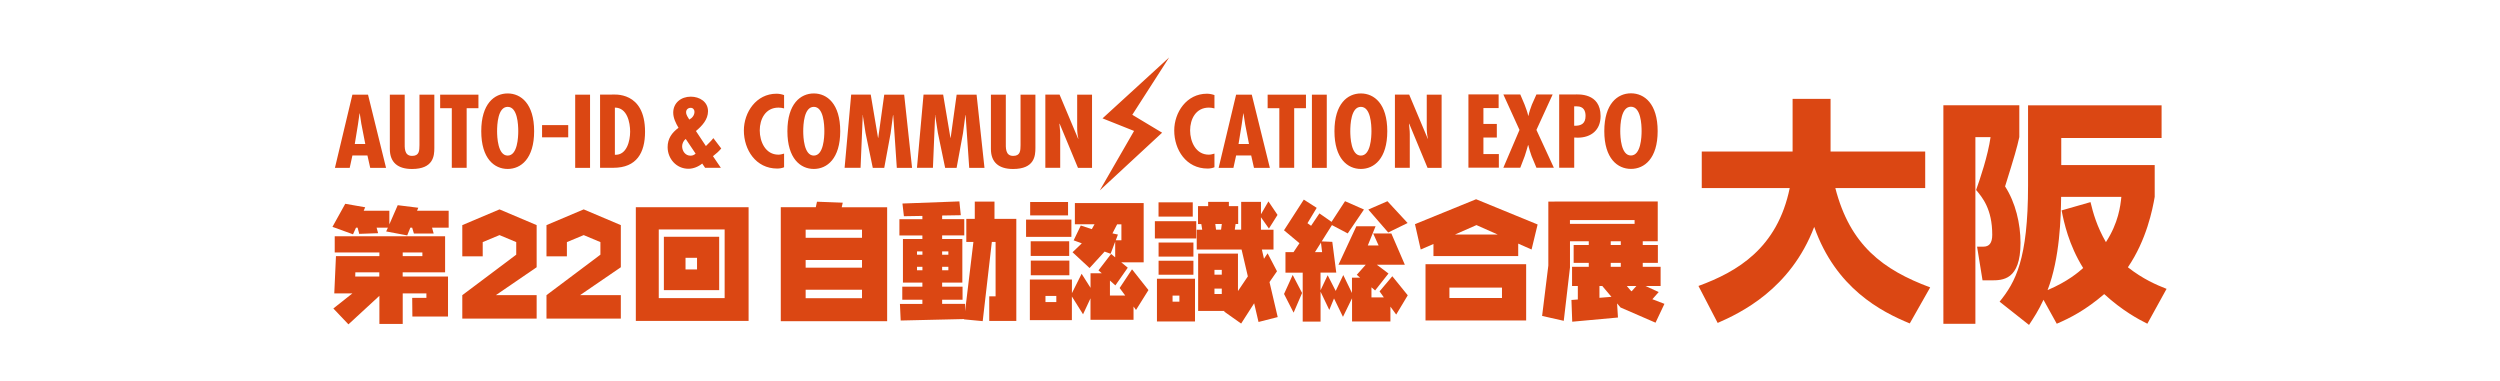 <?xml version="1.0" encoding="UTF-8"?>
<svg id="_レイヤー_1" xmlns="http://www.w3.org/2000/svg" version="1.1" viewBox="0 0 566.9 86.3">
  <!-- Generator: Adobe Illustrator 29.8.3, SVG Export Plug-In . SVG Version: 2.1.1 Build 3)  -->
  <defs>
    <style>
      .st0 {
        fill: #db4713;
      }
    </style>
  </defs>
  <g>
    <path class="st0" d="M82.81,47l-.34.79h5.82v3.09l1.9-4.35,4.66.58-.28.68h7.17v3.83h-3.77l.37,1.34h-4.48l-.4-1.34h-.41l-.71,1.76-4.77-.9.39-.86h-2.56l.34,1.26-4.28.15-.37-1.41h-.36l-.68,1.51-4.66-1.69,2.9-5.23,4.51.79ZM100.93,53.57v8.19h-9.62v.94h10.28v9.08h-8.08l-.04-4.24h3.22v-1.01h-5.37v6.92h-5.29v-6.37l-7.02,6.47-3.42-3.6,4.32-3.42h-4.11l.38-8.45h9.85v-.83h-10.13v-3.68h25.04ZM86.02,61.76h-5.44l-.03.94h5.46v-.94ZM91.32,58.08h4.46v-.83h-4.46v.83Z"/>
    <path class="st0" d="M144.18,72.77v-25.78h25.57v25.78h-25.57ZM149.38,67.6h14.94v-15.57h-14.94v15.57ZM150.54,53.69h12.54v12.1h-12.54v-12.1ZM158.06,61.1v-2.64h-2.61v2.64h2.61Z"/>
    <g>
      <path class="st0" d="M201.17,46.99v25.85h-24.12v-25.85h7.94l.27-1.25,5.84.22-.23,1.04h10.3ZM195.47,53.93v-1.85h-12.78v1.85h12.78ZM195.47,60.69v-1.74h-12.78v1.74h12.78ZM195.47,67.62v-1.92h-12.78v1.92h12.78Z"/>
      <path class="st0" d="M217.55,45.67l.32,3.13-4.23.07v.82h5.02v3.69h-5.02v.81h4.58v9.89h-4.58v.92h4.63v2.96h-4.63v.95h5.2v1.69l1.89-15.74h-1.61v-5.23h1.92v-3.92h4.47v3.92h4.95v23.15h-6.14v-5.59h1.44v-12.33h-.85l-2.07,17.96-4.23-.4v-.07s-14.37.33-14.37.33l-.17-3.76h5.09v-.95h-4.56v-2.96h4.56v-.92h-4.41v-9.89h4.41v-.81h-5.21v-3.69h5.21v-.74l-4.19.07-.33-2.88,12.89-.48ZM209.17,57h-1.23v.76h1.23v-.76ZM207.94,60.5v.78h1.23v-.78h-1.23ZM215.05,57.76v-.76h-1.41v.76h1.41ZM215.05,61.28v-.78h-1.41v.78h1.41Z"/>
      <path class="st0" d="M242.95,49.79v3.92h-10.28v-3.92h10.28ZM243.07,63.41v3.07l2.2-4.4,2.02,3.19v-3.3h2.55l-.75-.66,2.86-3.72.93.76v-3.55l-1.04,2.74-1.36-.49-3.41,3.73-3.86-3.58,2.1-2.02-1.85-.68,1.62-3.36,2.5.82.62-1.11h-4.46v-4.8h15.6v13.44h-5.08l1.47,1.21-2.81,4.02-1.23-1.1v3.39h3.46l-1.26-1.7,2.81-4.24,3.72,4.71-2.82,4.51-.56-.78v3.01h-9.76v-4.87l-1.69,3.62-2.53-4.04v5.37h-9.53v-9.21h9.53ZM242.19,45.81v3.03h-8.59v-3.03h8.59ZM242.45,54.71v3.32h-8.73v-3.32h8.73ZM242.49,59.1v3.32h-8.75v-3.32h8.75ZM239.53,68.5v-1.4h-2.46v1.4h2.46ZM253.01,54.49h1.28v-3.62h-.97l-1.06,2.05,1.24.27-.49,1.3Z"/>
      <path class="st0" d="M271.26,50.16v3.91h-9.38v-3.91h9.38ZM270.98,63.2v9.69h-8.63v-9.69h8.63ZM270.47,45.88v3.24h-7.76v-3.24h7.76ZM270.62,54.99v3.19h-7.9v-3.19h7.9ZM270.62,59.13v3.17h-7.9v-3.17h7.9ZM267.44,68.4v-1.37h-1.55v1.37h1.55ZM280.77,46.73v4.07h-.59l-.18,1.28h1.45v-6.31h4.49v2.81l1.69-2.91,2.06,3.06-1.95,3.1-1.81-2.57v2.83h2.85v4.5h-2.64l.48,2.09.82-1.24,2.13,4.07-1.7,2.45,1.86,7.94-4.35,1.11-.99-4.24-2.95,4.6-3.86-2.73.11-.14h-6v-12.99h9.03v8.49l2.24-3.33-1.42-6.08h-10.17v-4.5h1.24l-.2-1.28h-.75v-4.07h2.3v-.97h4.7v.97h2.1ZM277.05,62.28v-1.08h-1.66v1.08h1.66ZM277.05,66.66v-1.21h-1.66v1.21h1.66ZM277.06,50.8h-1.48l.17,1.28h1.14l.17-1.28Z"/>
      <path class="st0" d="M298.57,47.14l-2.09,3.47.82.59,1.89-2.81,2.75,1.92,3.06-4.69,4.29,1.89-3.68,5.42-3.58-1.89-2.33,3.7,2.41.1.9,6.98h-3.57v4.01l1.62-3.42,1.82,3.56,1.72-3.6,1.97,4.07v-3.47h1.86l-.77-.66,2.03-2.28h-6.18l4.05-8.72h4.36l-1.76,4.35h2.45l-1.23-2.72h4.12l3.06,7.09h-6.35l2.64,1.99-3.03,3.84-.83-.71v2.29h2.81l-.97-1.37,2.89-3.43,3.5,4.32-2.62,4.37-1.31-1.8v3.36h-8.7v-5.26l-2.06,4.22-2.03-4.18-1.07,2.61-1.98-4.14v6.79h-4.05v-11.1h-3.91v-4.66h1.83l1.35-2.02-3.51-2.93,4.49-6.96,2.92,1.87ZM295.26,66.44l-1.92,4.46-2.17-4.24,1.96-4.31,2.13,4.09ZM299.55,55.01l-1.37,2.16h1.62l-.26-2.16ZM314.61,45.62l4.58,4.95-4.4,2.15-4.51-5.2,4.33-1.89Z"/>
      <path class="st0" d="M348.67,50.9l-1.37,5.68-3.03-1.34v2.83h-19.22v-2.74l-2.89,1.25-1.3-5.75,13.86-5.65,13.94,5.72ZM346.07,59.91v12.76h-22.82v-12.76h22.82ZM340.59,67.58v-2.36h-11.92v2.36h11.92ZM339.64,53.19l-4.84-2.15-4.89,2.15h9.73Z"/>
      <path class="st0" d="M375.91,45.67v9.04h-3.4v.85h3.43v4.05h-3.43v.89h4.05v4.35h-3.45l3.02,1.37-1.44,1.63,2.74,1.05-2.02,4.27-7.94-3.45-.78-.92.2,3.2-10.37.95-.18-4.93,1.45-.11v-3.06h-1.31v-4.35h3.79v-.89h-3.43v-4.05h3.43v-.85h-4.26v5.94l-1.41,12.1-4.91-1.11,1.41-11.43v-14.5l24.81-.03ZM370.66,50.76v-.85h-14.66v.85h14.66ZM363.34,64.86h-.65v2.67l2.72-.22-2.07-2.45ZM367.53,54.71h-2.28v.85h2.28v-.85ZM367.53,59.61h-2.28v.89h2.28v-.89ZM371.06,64.86h-2.16l.97,1.14.13.04,1.06-1.18Z"/>
    </g>
    <g>
      <path class="st0" d="M104.83,66.93l12.23-9.18v-2.85l-3.79-1.59-3.81,1.59v3.22h-4.63v-7.07l8.44-3.57,8.42,3.57v9.55l-9.25,6.33h9.25v5.31h-16.86v-5.31Z"/>
      <path class="st0" d="M123.92,66.93l12.23-9.18v-2.85l-3.79-1.59-3.81,1.59v3.22h-4.63v-7.07l8.44-3.57,8.42,3.57v9.55l-9.25,6.33h9.25v5.31h-16.86v-5.31Z"/>
    </g>
  </g>
  <g>
    <path class="st0" d="M83.45,21.46l4.09,16.6h-3.59l-.63-2.8h-3.41l-.61,2.8h-3.35l3.96-16.6h3.55ZM81.96,28.23l-.38-2.51h-.05l-.36,2.51-.72,4.42h2.38l-.86-4.42ZM91.77,21.46v10.74c0,1.25-.16,3.15,1.68,3.15,1.65,0,1.65-1.21,1.67-2.44v-11.45h3.37v12.11c0,1.76-.2,4.75-5.07,4.75-3.14,0-5.02-1.43-5.02-4.53v-12.33h3.37ZM108.49,21.46v3.08h-2.67v13.51h-3.37v-13.51h-2.64v-3.08h8.68ZM121.12,29.75c0,6.23-2.99,8.56-6,8.56s-5.99-2.33-5.99-8.56,2.98-8.56,5.99-8.56,6,2.33,6,8.56ZM115.12,35.28c2.24,0,2.4-4.2,2.4-5.53,0-1.47-.16-5.52-2.4-5.52s-2.4,4.05-2.4,5.52c0,1.32.16,5.53,2.4,5.53ZM133.8,21.46v16.6h-3.37v-16.6h3.37ZM136.07,38.05v-16.6h2.55c.59,0,7.65-.84,7.65,8.43,0,4.73-1.88,8.17-7.19,8.17h-3.01ZM142.89,29.86c0-2.11-.68-5.46-3.46-5.46v10.7c2.71.13,3.46-3.17,3.46-5.24ZM159.24,37.08c-.84.7-2.01,1.19-3.12,1.19-2.78,0-4.73-2.31-4.73-4.91,0-1.92.95-3.26,2.47-4.38-.61-1.03-1.2-2.22-1.2-3.43,0-2.22,1.77-3.63,3.98-3.63,2.01,0,3.91,1.17,3.91,3.3,0,1.89-1.36,3.34-2.74,4.49l2.26,3.41c.57-.6,1.2-1.14,1.69-1.8l1.79,2.35c-.52.62-1.11,1.15-1.74,1.63l-.14.11,1.79,2.64h-3.57l-.66-.97ZM155.49,31.51c-.47.35-.81,1.06-.81,1.63,0,1.19.79,2.16,1.88,2.16.5,0,.79-.13,1.18-.46l-2.24-3.33ZM157.48,25.35c0-.48-.32-.9-.86-.9-.59,0-1.04.4-1.04.99,0,.64.41,1.14.72,1.67.68-.35,1.18-.99,1.18-1.76ZM177.8,24.58c-.43-.11-.84-.18-1.27-.18-2.96,0-4.25,2.62-4.25,5.17s1.29,5.5,4.23,5.5c.43,0,.86-.11,1.29-.24v3.1c-.5.2-1.02.29-1.56.29-4.86,0-7.56-4.27-7.56-8.63,0-4.12,2.8-8.34,7.4-8.34.59,0,1.15.11,1.72.31v3.02ZM190.53,29.75c0,6.23-2.99,8.56-5.99,8.56s-5.99-2.33-5.99-8.56,2.99-8.56,5.99-8.56,5.99,2.33,5.99,8.56ZM184.54,35.28c2.24,0,2.39-4.2,2.39-5.53,0-1.47-.16-5.52-2.39-5.52s-2.4,4.05-2.4,5.52c0,1.32.16,5.53,2.4,5.53ZM197.45,21.46l1.65,9.79h.05l1.36-9.79h4.52l1.79,16.6h-3.46l-.81-11.95h-.05l-.54,4.09-1.45,7.86h-2.6l-1.65-7.95-.57-3.7v-.31h-.05l-.5,11.95h-3.62l1.49-16.6h4.43ZM213.87,21.46l1.65,9.79h.05l1.36-9.79h4.52l1.79,16.6h-3.46l-.82-11.95h-.05l-.54,4.09-1.45,7.86h-2.6l-1.65-7.95-.57-3.7v-.31h-.05l-.5,11.95h-3.62l1.49-16.6h4.43ZM228.08,21.46v10.74c0,1.25-.16,3.15,1.67,3.15,1.65,0,1.65-1.21,1.67-2.44v-11.45h3.37v12.11c0,1.76-.2,4.75-5.07,4.75-3.14,0-5.02-1.43-5.02-4.53v-12.33h3.37ZM240.27,21.46l4.21,10.01.05-.04c-.2-.79-.27-1.65-.27-2.51v-7.46h3.37v16.6h-3.19l-4.16-10.02-.05.04.16,1.67.02.68v7.62h-3.37v-16.6h3.24ZM275.39,24.58c-.43-.11-.84-.18-1.27-.18-2.96,0-4.25,2.62-4.25,5.17s1.29,5.5,4.23,5.5c.43,0,.86-.11,1.29-.24v3.1c-.5.2-1.02.29-1.56.29-4.87,0-7.56-4.27-7.56-8.63,0-4.12,2.81-8.34,7.4-8.34.59,0,1.15.11,1.72.31v3.02ZM283.85,21.46l4.1,16.6h-3.6l-.63-2.8h-3.42l-.61,2.8h-3.35l3.96-16.6h3.55ZM282.36,28.23l-.39-2.51h-.04l-.36,2.51-.72,4.42h2.37l-.86-4.42ZM296.14,21.46v3.08h-2.67v13.51h-3.37v-13.51h-2.65v-3.08h8.68ZM300.86,21.46v16.6h-3.37v-16.6h3.37ZM314.58,29.75c0,6.23-2.99,8.56-5.99,8.56s-5.99-2.33-5.99-8.56,2.98-8.56,5.99-8.56,5.99,2.33,5.99,8.56ZM308.59,35.28c2.24,0,2.4-4.2,2.4-5.53,0-1.47-.16-5.52-2.4-5.52s-2.4,4.05-2.4,5.52c0,1.32.16,5.53,2.4,5.53ZM319.55,21.46l4.21,10.01.04-.04c-.2-.79-.27-1.65-.27-2.51v-7.46h3.37v16.6h-3.19l-4.16-10.02-.05.04.16,1.67.02.68v7.62h-3.37v-16.6h3.23ZM249.38,43.18l14.14-13.09-6.76-4.06,8.35-13-15.1,13.81,7.15,2.85-7.78,13.5ZM339.83,21.42v3.08h-3.45v3.61h3.04v3.08h-3.04v3.75h3.5v3.08h-6.9v-16.61h6.85ZM344.74,21.42l.98,2.31c.3.82.64,1.67.82,2.53h.05c.18-.86.46-1.7.78-2.53l1.03-2.31h3.68l-3.68,8.04,3.95,8.57h-3.95l-1.1-2.64c-.32-.84-.53-1.65-.75-2.49h-.05c-.25.84-.46,1.65-.75,2.49l-1.01,2.64h-3.84l3.66-8.57-3.66-8.04h3.84ZM353.56,38.03v-16.61h3.54c.73,0,5.85-.44,5.85,4.91,0,3.11-2.08,4.89-5.23,4.89l-.75-.04v6.85h-3.4ZM356.96,28.51c1.64.07,2.58-.53,2.58-2.23,0-1.19-.48-2.16-1.94-2.16h-.64v4.38ZM375.89,29.73c0,6.24-3.02,8.57-6.05,8.57s-6.05-2.34-6.05-8.57,3.02-8.57,6.05-8.57,6.05,2.34,6.05,8.57ZM369.83,35.26c2.26,0,2.42-4.21,2.42-5.53,0-1.48-.16-5.53-2.42-5.53s-2.42,4.05-2.42,5.53c0,1.32.16,5.53,2.42,5.53Z"/>
    <rect class="st0" x="122.92" y="28.37" width="5.93" height="2.77"/>
  </g>
  <g>
    <path class="st0" d="M385.13,64.85c8.82-3.23,17.91-8.55,20.71-22.21h-19.95v-8.28h20.6v-11.94h8.61v11.94h21.46v8.28h-20.38c3.33,12.96,10.81,18.55,21.51,22.53l-4.63,8.17c-6.56-2.69-16.78-8.01-21.67-21.89-5.38,14.14-16.73,19.52-21.89,21.78l-4.36-8.39Z"/>
    <path class="st0" d="M440.69,23.87h17.21v7.21c-.54,2.47-1.08,4.3-3.23,11.19,2.37,3.66,3.5,8.44,3.5,12.8,0,8.5-4.09,8.5-6.67,8.5h-1.94l-1.24-7.64h1.45c1.29,0,1.99-.81,1.99-2.69,0-5.86-2.26-8.5-3.66-10.16.86-2.37,2.69-7.8,3.28-11.99h-3.44v42.33h-7.26V23.87ZM486.94,73.41c-2.04-1.02-5.59-2.9-9.79-6.72-4.19,3.6-7.64,5.38-10.76,6.72l-3.01-5.43c-1.18,2.53-2.15,3.98-3.28,5.7l-6.67-5.27c3.6-4.46,6.45-9.57,6.45-26.35v-18.18h30.28v7.42h-22.75v6.13h21.19v7.21c-.48,2.8-1.83,9.73-6.08,15.97,3.44,2.69,6.45,3.98,8.77,4.89l-4.36,7.91ZM474.04,45.82c.59,2.47,1.45,5.54,3.5,9.09,2.85-4.41,3.28-8.17,3.5-10.27h-13.66c-.05,4.62-.27,13.88-3.07,21.14,4.57-1.94,7.05-4.09,8.07-5-3.28-5.27-4.36-10.38-4.89-13.07l6.56-1.88Z"/>
  </g>
</svg>